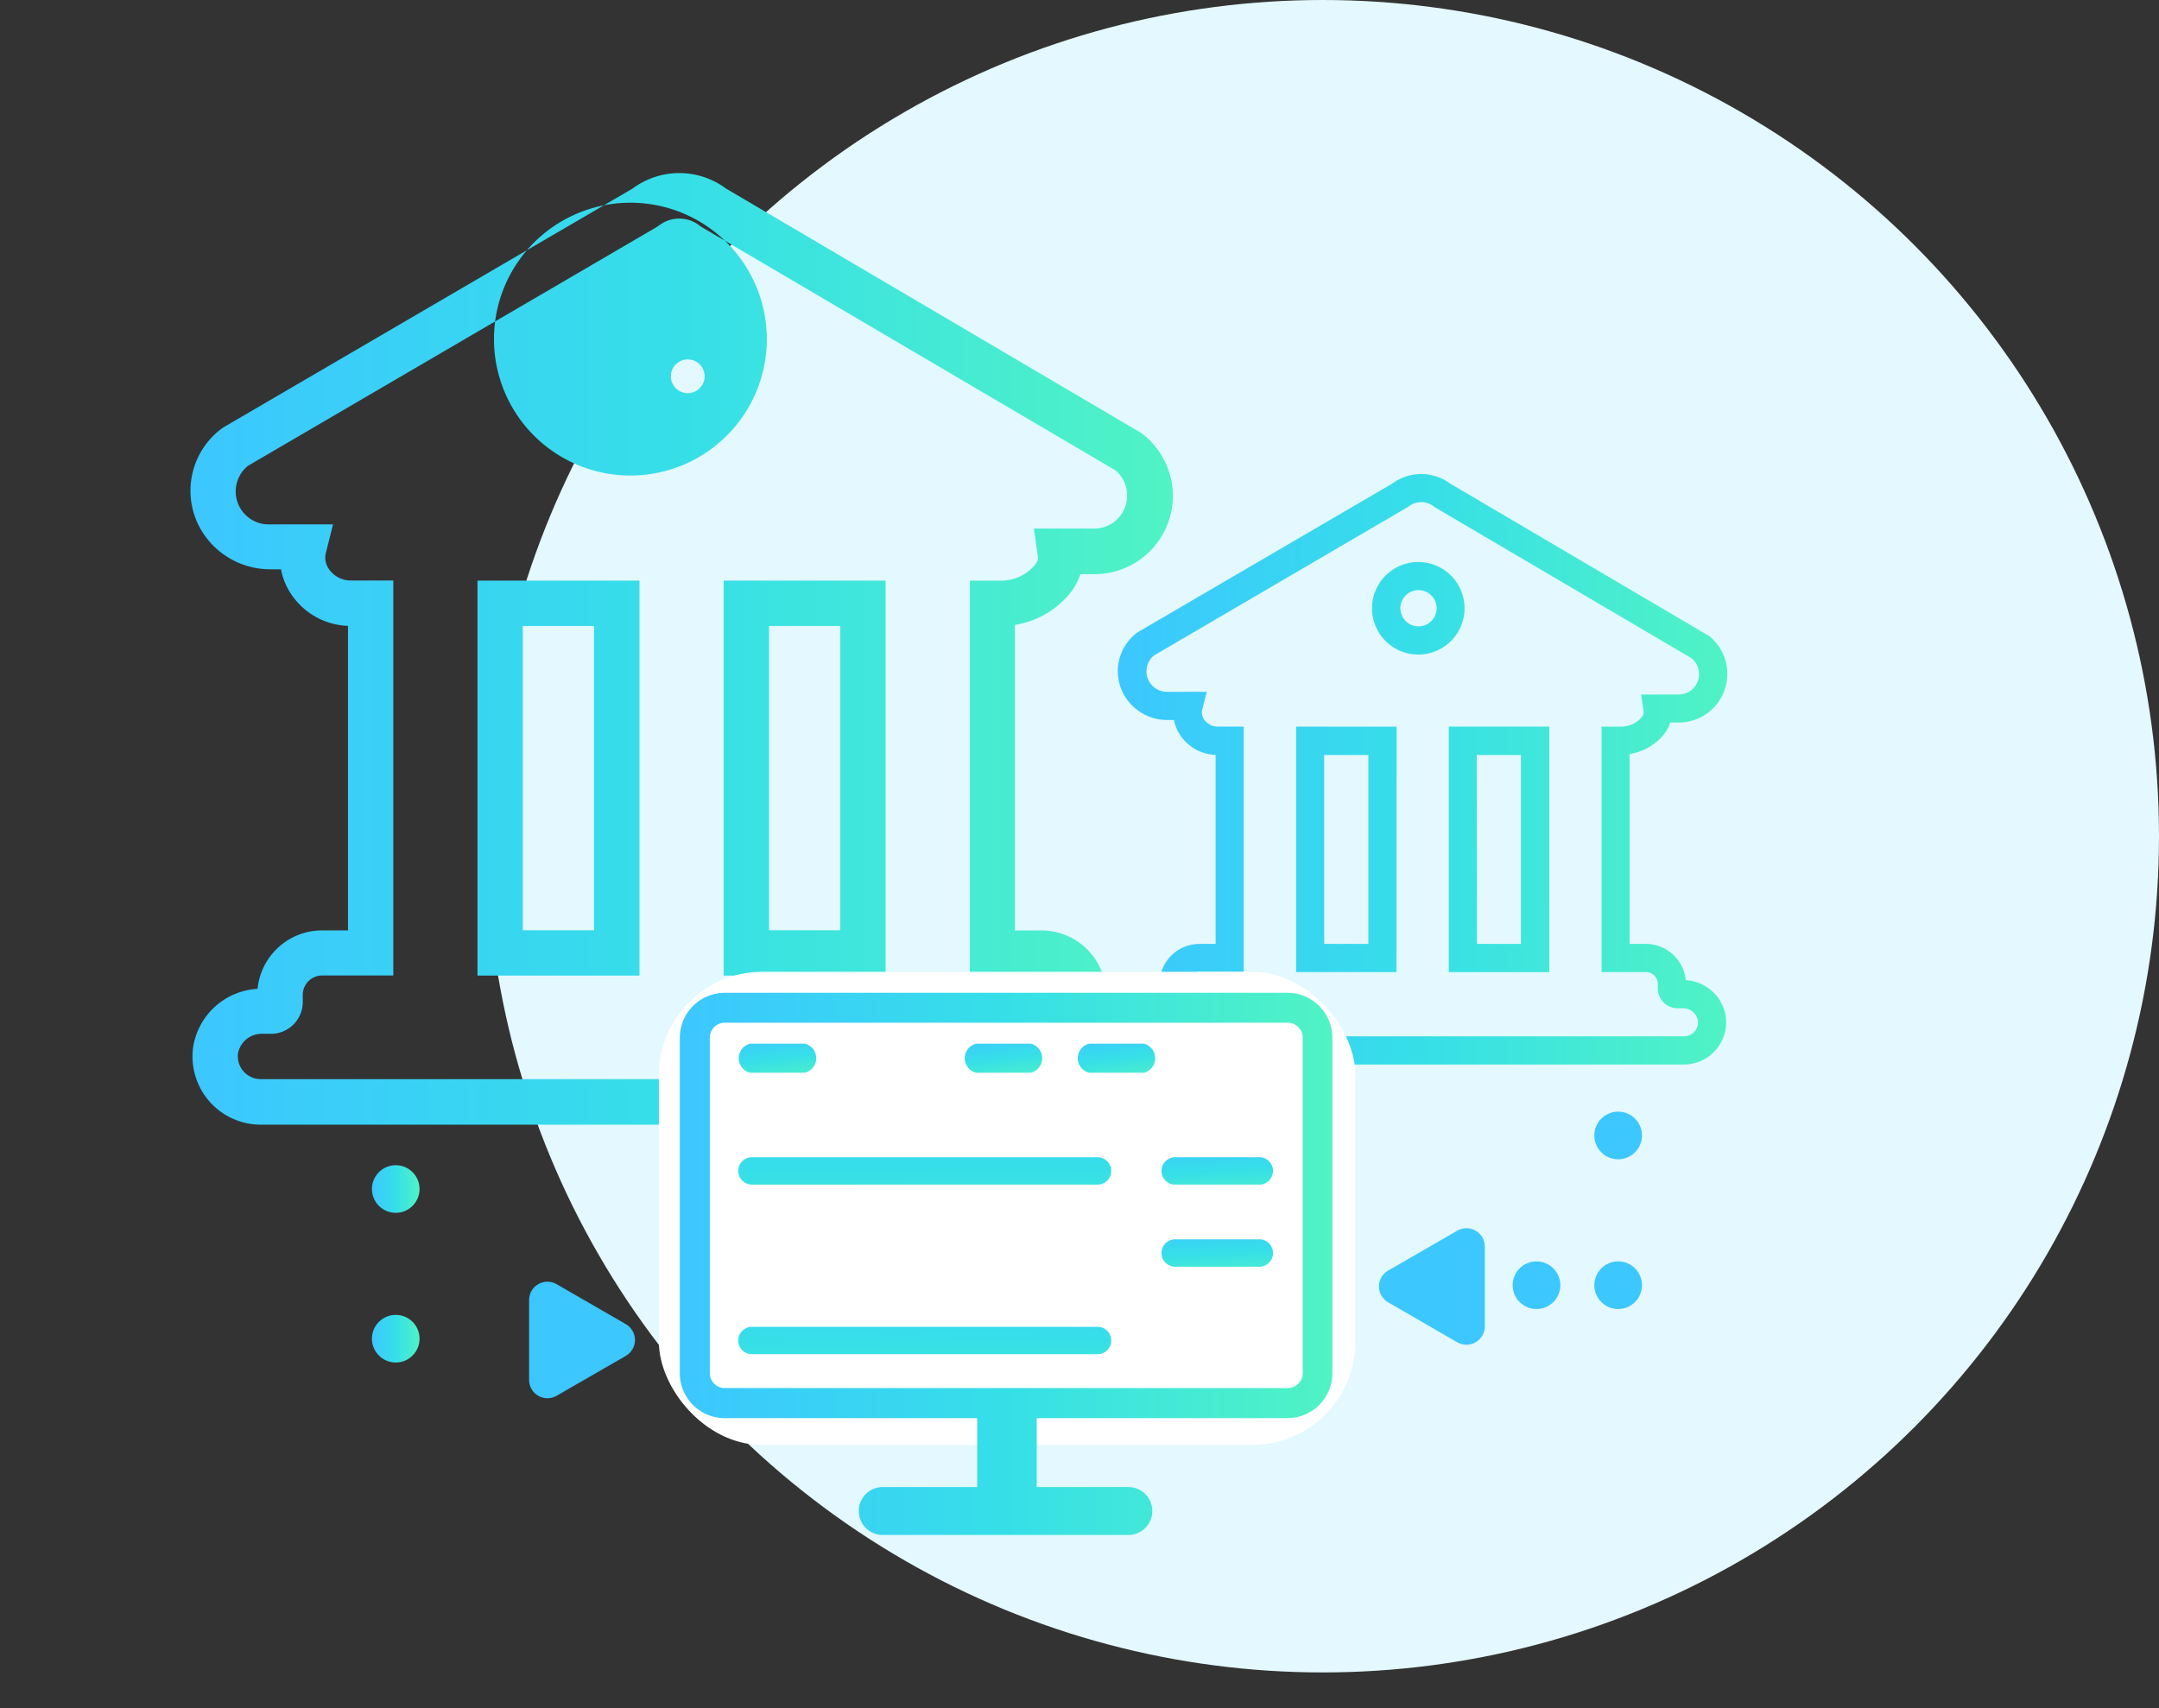 <svg xmlns="http://www.w3.org/2000/svg" xmlns:xlink="http://www.w3.org/1999/xlink" width="182" height="144" viewBox="0 0 182 144">
  <rect x="0" y="0" width="182" height="144" fill="#333333" stroke="none"/>
  <defs>
    <linearGradient id="linear-gradient" y1="0.5" x2="1" y2="0.5" gradientUnits="objectBoundingBox">
      <stop offset="0" stop-color="#3cc7ff"/>
      <stop offset="0.5" stop-color="#36dfe8"/>
      <stop offset="1" stop-color="#50f3c4"/>
    </linearGradient>
    <linearGradient id="linear-gradient-2" x1="0" y1="0.5" x2="1" y2="0.5" xlink:href="#linear-gradient"/>
    <linearGradient id="linear-gradient-3" x1="0" y1="0.5" x2="1" y2="0.5" xlink:href="#linear-gradient"/>
    <linearGradient id="linear-gradient-4" x1="0.24" y1="-3.004" x2="0.755" y2="4.001" xlink:href="#linear-gradient"/>
    <linearGradient id="linear-gradient-6" x1="0.24" y1="-3.001" x2="0.755" y2="4.004" xlink:href="#linear-gradient"/>
    <linearGradient id="linear-gradient-7" x1="0.198" y1="-0.304" x2="0.802" y2="1.307" xlink:href="#linear-gradient"/>
    <linearGradient id="linear-gradient-10" x1="0.198" y1="-0.304" x2="0.802" y2="1.307" xlink:href="#linear-gradient"/>
    <linearGradient id="linear-gradient-12" x1="0.228" y1="-0.602" x2="0.77" y2="1.6" xlink:href="#linear-gradient"/>
    <linearGradient id="linear-gradient-13" x1="0.228" y1="-0.6" x2="0.77" y2="1.6" xlink:href="#linear-gradient"/>
    <linearGradient id="linear-gradient-15" x1="0" y1="0.5" x2="1" y2="0.5" xlink:href="#linear-gradient"/>
    <linearGradient id="linear-gradient-19" x1="9.888" y1="-12.276" x2="10.989" y2="-12.276" xlink:href="#linear-gradient"/>
    <linearGradient id="linear-gradient-20" x1="8.347" y1="0.5" x2="9.346" y2="0.5" xlink:href="#linear-gradient"/>
    <linearGradient id="linear-gradient-23" x1="11.775" y1="0.5" x2="12.774" y2="0.5" xlink:href="#linear-gradient"/>
    <linearGradient id="linear-gradient-24" x1="1.355" y1="-25.723" x2="2.457" y2="-25.723" xlink:href="#linear-gradient"/>
  </defs>
  <g id="iconConexion" transform="translate(-169 -3482)">
    <circle id="Elipse_23" data-name="Elipse 23" cx="70.5" cy="70.5" r="70.5" transform="translate(210 3482)" fill="#e3f8ff"/>
    <g id="Capa_2" data-name="Capa 2" transform="translate(169 3482)">
      <g id="Capa_1" data-name="Capa 1">
        <path id="Trazado_30" data-name="Trazado 30" d="M102.308,103.331H31.325a5.754,5.754,0,0,1-5.684-6.5,5.829,5.829,0,0,1,5.438-4.952,5.463,5.463,0,0,1,5.432-4.926H38.7V61.28A6.032,6.032,0,0,1,33.555,58a5.406,5.406,0,0,1-.5-1.491H32.21a6.764,6.764,0,0,1-6.183-3.872A6.543,6.543,0,0,1,28,44.682l.2-.139L62.69,24.409a6.594,6.594,0,0,1,7.876,0L105.542,45l.051.038a6.6,6.6,0,0,1-4.017,11.88h-1.137a5.242,5.242,0,0,1-1.181,1.964,7.478,7.478,0,0,1-4.339,2.312V86.954h2.236a5.463,5.463,0,0,1,5.432,4.926,5.823,5.823,0,0,1,5.438,4.958,5.747,5.747,0,0,1-5.684,6.5ZM31.471,95.67a2.021,2.021,0,0,0-2.04,1.642,1.926,1.926,0,0,0,1.895,2.179h70.983a1.895,1.895,0,0,0,1.895-2.179,2.021,2.021,0,0,0-2.04-1.642h-.632a2.7,2.7,0,0,1-2.76-2.728v-.556a1.636,1.636,0,0,0-1.636-1.636H91.13V57.466H93.7A3.745,3.745,0,0,0,96.466,56.3c.448-.493.423-.682.366-1.023l-.309-2.2h5.084a2.785,2.785,0,0,0,1.787-4.914L68.424,27.6l-.095-.076a2.785,2.785,0,0,0-3.411,0l-.208.139L30.258,47.79a2.779,2.779,0,0,0,1.768,4.933h5.413l-.594,2.362a1.661,1.661,0,0,0,.126,1.206,2.229,2.229,0,0,0,2,1.162h3.549v33.3H36.523a1.636,1.636,0,0,0-1.636,1.636v.556A2.684,2.684,0,0,1,32.1,95.67Zm-.417-2.722Zm71.526,0ZM84.018,90.762H70.37v-33.3H84.018Zm-9.827-3.821H80.2V61.287H74.191Zm-10.92,3.821H49.616v-33.3H63.271Zm-9.834-3.821h6.006V61.287H53.437Zm13.895-39.4a11.5,11.5,0,1,0-.013.006Zm-.581-8.6a1.423,1.423,0,1,1-.013.006Z" transform="translate(-9.365 -8.512)" fill="url(#linear-gradient)"/>
        <path id="Trazado_31" data-name="Trazado 31" d="M196.923,113.061H152.864a3.557,3.557,0,0,1-.145-7.112,3.392,3.392,0,0,1,3.366-3.057h1.358V86.957a3.739,3.739,0,0,1-3.2-2.034,3.518,3.518,0,0,1-.309-.909h-.524a4.181,4.181,0,0,1-3.834-2.4,4.055,4.055,0,0,1,1.225-4.939l.126-.088,21.4-12.5a4.105,4.105,0,0,1,4.895,0l21.707,12.777h.032a4.1,4.1,0,0,1-2.482,7.364h-.707a3.221,3.221,0,0,1-.733,1.219,4.6,4.6,0,0,1-2.691,1.434v16.011h1.358a3.385,3.385,0,0,1,3.366,3.057,3.619,3.619,0,0,1,3.379,3.076,3.568,3.568,0,0,1-3.531,4.036Zm-43.971-4.743a1.263,1.263,0,0,0-1.263,1.017,1.2,1.2,0,0,0,.284.947,1.187,1.187,0,0,0,.891.4h44.059a1.181,1.181,0,0,0,.891-.4,1.2,1.2,0,0,0,.284-.947,1.263,1.263,0,0,0-1.263-1.017h-.392a1.667,1.667,0,0,1-1.718-1.693v-.347a1.011,1.011,0,0,0-1.011-1.011h-3.733V84.576h1.6a2.318,2.318,0,0,0,1.705-.707c.278-.3.259-.423.227-.632l-.2-1.371h3.158a1.724,1.724,0,0,0,1.105-3.051L175.891,66.058l-.057-.051a1.737,1.737,0,0,0-2.116,0l-.133.088L152.232,78.583a1.731,1.731,0,0,0,1.1,3.057h3.36l-.366,1.465a1.017,1.017,0,0,0,.076.745,1.371,1.371,0,0,0,1.263.72h2.147v20.678h-3.726a1.017,1.017,0,0,0-1.017,1.011v.341a1.68,1.68,0,0,1-1.712,1.7Zm-.253-1.693ZM197.093,106.625Zm-11.52-1.352H177.1v-20.7h8.476Zm-6.1-2.381h3.707V86.964h-3.726Zm-6.783,2.375h-8.457V84.576H172.7Zm-6.095-2.375h3.726V86.964h-3.726Zm8.615-24.455a3.9,3.9,0,1,1,3.158-3.158A3.9,3.9,0,0,1,175.209,78.437Zm-.366-5.343a1.528,1.528,0,1,0,1.2,1.2A1.528,1.528,0,0,0,174.843,73.094Z" transform="translate(-54.969 -23.313)" fill="url(#linear-gradient-2)"/>
        <rect id="Rectángulo_43" data-name="Rectángulo 43" width="58.718" height="39.884" rx="8.7" transform="translate(55.541 81.935)" fill="#fff"/>
        <rect id="Rectángulo_44" data-name="Rectángulo 44" width="49.983" height="30.796" rx="2" transform="translate(59.836 86.223)" fill="#fff"/>
        <path id="Trazado_32" data-name="Trazado 32" d="M141.986,132.53H94.529a3.789,3.789,0,0,0-3.789,3.789V164.6a3.789,3.789,0,0,0,3.789,3.789h21.278V174.2h-7.851a2.021,2.021,0,1,0,0,4.036h20.7a2.021,2.021,0,0,0,0-4.036h-7.832v-5.811h21.133a3.789,3.789,0,0,0,3.789-3.789V136.313A3.789,3.789,0,0,0,141.986,132.53Zm1.263,32.059a1.263,1.263,0,0,1-1.263,1.263H94.529a1.263,1.263,0,0,1-1.263-1.263V136.313a1.263,1.263,0,0,1,1.263-1.263h47.457a1.263,1.263,0,0,1,1.263,1.263Z" transform="translate(-33.431 -48.827)" fill="url(#linear-gradient-3)"/>
        <path id="Trazado_33" data-name="Trazado 33" d="M99.6,156.783h29.128a1.156,1.156,0,1,0,0-2.305H99.6a1.156,1.156,0,0,0,0,2.305Z" transform="translate(-36.299 -56.912)" fill="url(#linear-gradient-4)"/>
        <path id="Trazado_34" data-name="Trazado 34" d="M99.6,167.743h29.128a1.156,1.156,0,1,0,0-2.305H99.6a1.156,1.156,0,0,0,0,2.305Z" transform="translate(-36.299 -60.95)" fill="url(#linear-gradient-4)"/>
        <path id="Trazado_35" data-name="Trazado 35" d="M99.6,179.423h29.128a1.156,1.156,0,1,0,0-2.305H99.6a1.156,1.156,0,0,0,0,2.305Z" transform="translate(-36.299 -65.253)" fill="url(#linear-gradient-6)"/>
        <path id="Trazado_36" data-name="Trazado 36" d="M99.562,141.771h4.617a1.263,1.263,0,0,0,0-2.451H99.562a1.263,1.263,0,0,0,0,2.451Z" transform="translate(-36.329 -51.328)" fill="url(#linear-gradient-7)"/>
        <path id="Trazado_37" data-name="Trazado 37" d="M114.642,141.771h4.617a1.263,1.263,0,0,0,0-2.451h-4.617a1.263,1.263,0,0,0,0,2.451Z" transform="translate(-41.884 -51.328)" fill="url(#linear-gradient-7)"/>
        <path id="Trazado_38" data-name="Trazado 38" d="M129.722,141.771h4.617a1.263,1.263,0,0,0,0-2.451h-4.617a1.263,1.263,0,0,0,0,2.451Z" transform="translate(-47.44 -51.328)" fill="url(#linear-gradient-7)"/>
        <path id="Trazado_39" data-name="Trazado 39" d="M144.812,141.771h4.611a1.263,1.263,0,0,0,0-2.451h-4.611a1.263,1.263,0,0,0,0,2.451Z" transform="translate(-53 -51.328)" fill="url(#linear-gradient-10)"/>
        <path id="Trazado_40" data-name="Trazado 40" d="M159.892,141.771h4.617a1.263,1.263,0,0,0,0-2.451h-4.617a1.263,1.263,0,0,0,0,2.451Z" transform="translate(-58.555 -51.328)" fill="url(#linear-gradient-7)"/>
        <path id="Trazado_41" data-name="Trazado 41" d="M156.276,156.783h6.909a1.156,1.156,0,1,0,0-2.305h-6.909a1.156,1.156,0,1,0,0,2.305Z" transform="translate(-57.118 -56.912)" fill="url(#linear-gradient-12)"/>
        <path id="Trazado_42" data-name="Trazado 42" d="M156.276,167.743h6.909a1.156,1.156,0,1,0,0-2.305h-6.909a1.156,1.156,0,1,0,0,2.305Z" transform="translate(-57.118 -60.95)" fill="url(#linear-gradient-13)"/>
        <path id="Trazado_43" data-name="Trazado 43" d="M156.276,179.423h6.909a1.156,1.156,0,1,0,0-2.305h-6.909a1.156,1.156,0,1,0,0,2.305Z" transform="translate(-57.118 -65.253)" fill="url(#linear-gradient-13)"/>
        <circle id="Elipse_10" data-name="Elipse 10" cx="2.008" cy="2.008" r="2.008" transform="translate(31.352 98.236)" fill="url(#linear-gradient-15)"/>
        <circle id="Elipse_11" data-name="Elipse 11" cx="2.008" cy="2.008" r="2.008" transform="translate(31.352 104.545)" fill="url(#linear-gradient-15)"/>
        <circle id="Elipse_12" data-name="Elipse 12" cx="2.008" cy="2.008" r="2.008" transform="translate(31.352 110.855)" fill="url(#linear-gradient-15)"/>
        <circle id="Elipse_13" data-name="Elipse 13" cx="2.008" cy="2.008" r="2.008" transform="translate(38.236 110.855)" fill="url(#linear-gradient-15)"/>
        <path id="Trazado_44" data-name="Trazado 44" d="M78.767,174.666,72.938,171.3a1.547,1.547,0,0,0-2.318,1.339v6.733a1.547,1.547,0,0,0,2.318,1.339l5.829-3.36a1.547,1.547,0,0,0,0-2.684Z" transform="translate(-26.018 -63.035)" fill="url(#linear-gradient-19)"/>
        <circle id="Elipse_14" data-name="Elipse 14" cx="2.008" cy="2.008" r="2.008" transform="translate(134.4 93.72)" fill="url(#linear-gradient-20)"/>
        <circle id="Elipse_15" data-name="Elipse 15" cx="2.008" cy="2.008" r="2.008" transform="translate(134.4 100.029)" fill="url(#linear-gradient-20)"/>
        <circle id="Elipse_16" data-name="Elipse 16" cx="2.008" cy="2.008" r="2.008" transform="translate(134.4 106.345)" fill="url(#linear-gradient-20)"/>
        <circle id="Elipse_17" data-name="Elipse 17" cx="2.008" cy="2.008" r="2.008" transform="translate(127.516 106.345)" fill="url(#linear-gradient-23)"/>
        <path id="Trazado_45" data-name="Trazado 45" d="M184.83,167.526l5.829-3.366a1.547,1.547,0,0,1,2.318,1.339v6.733a1.547,1.547,0,0,1-2.318,1.339L184.83,170.2a1.547,1.547,0,0,1,0-2.678Z" transform="translate(-67.811 -60.404)" fill="url(#linear-gradient-24)"/>
        <rect id="Rectángulo_45" data-name="Rectángulo 45" width="162" height="144" fill="none"/>
      </g>
    </g>
  </g>
</svg>
